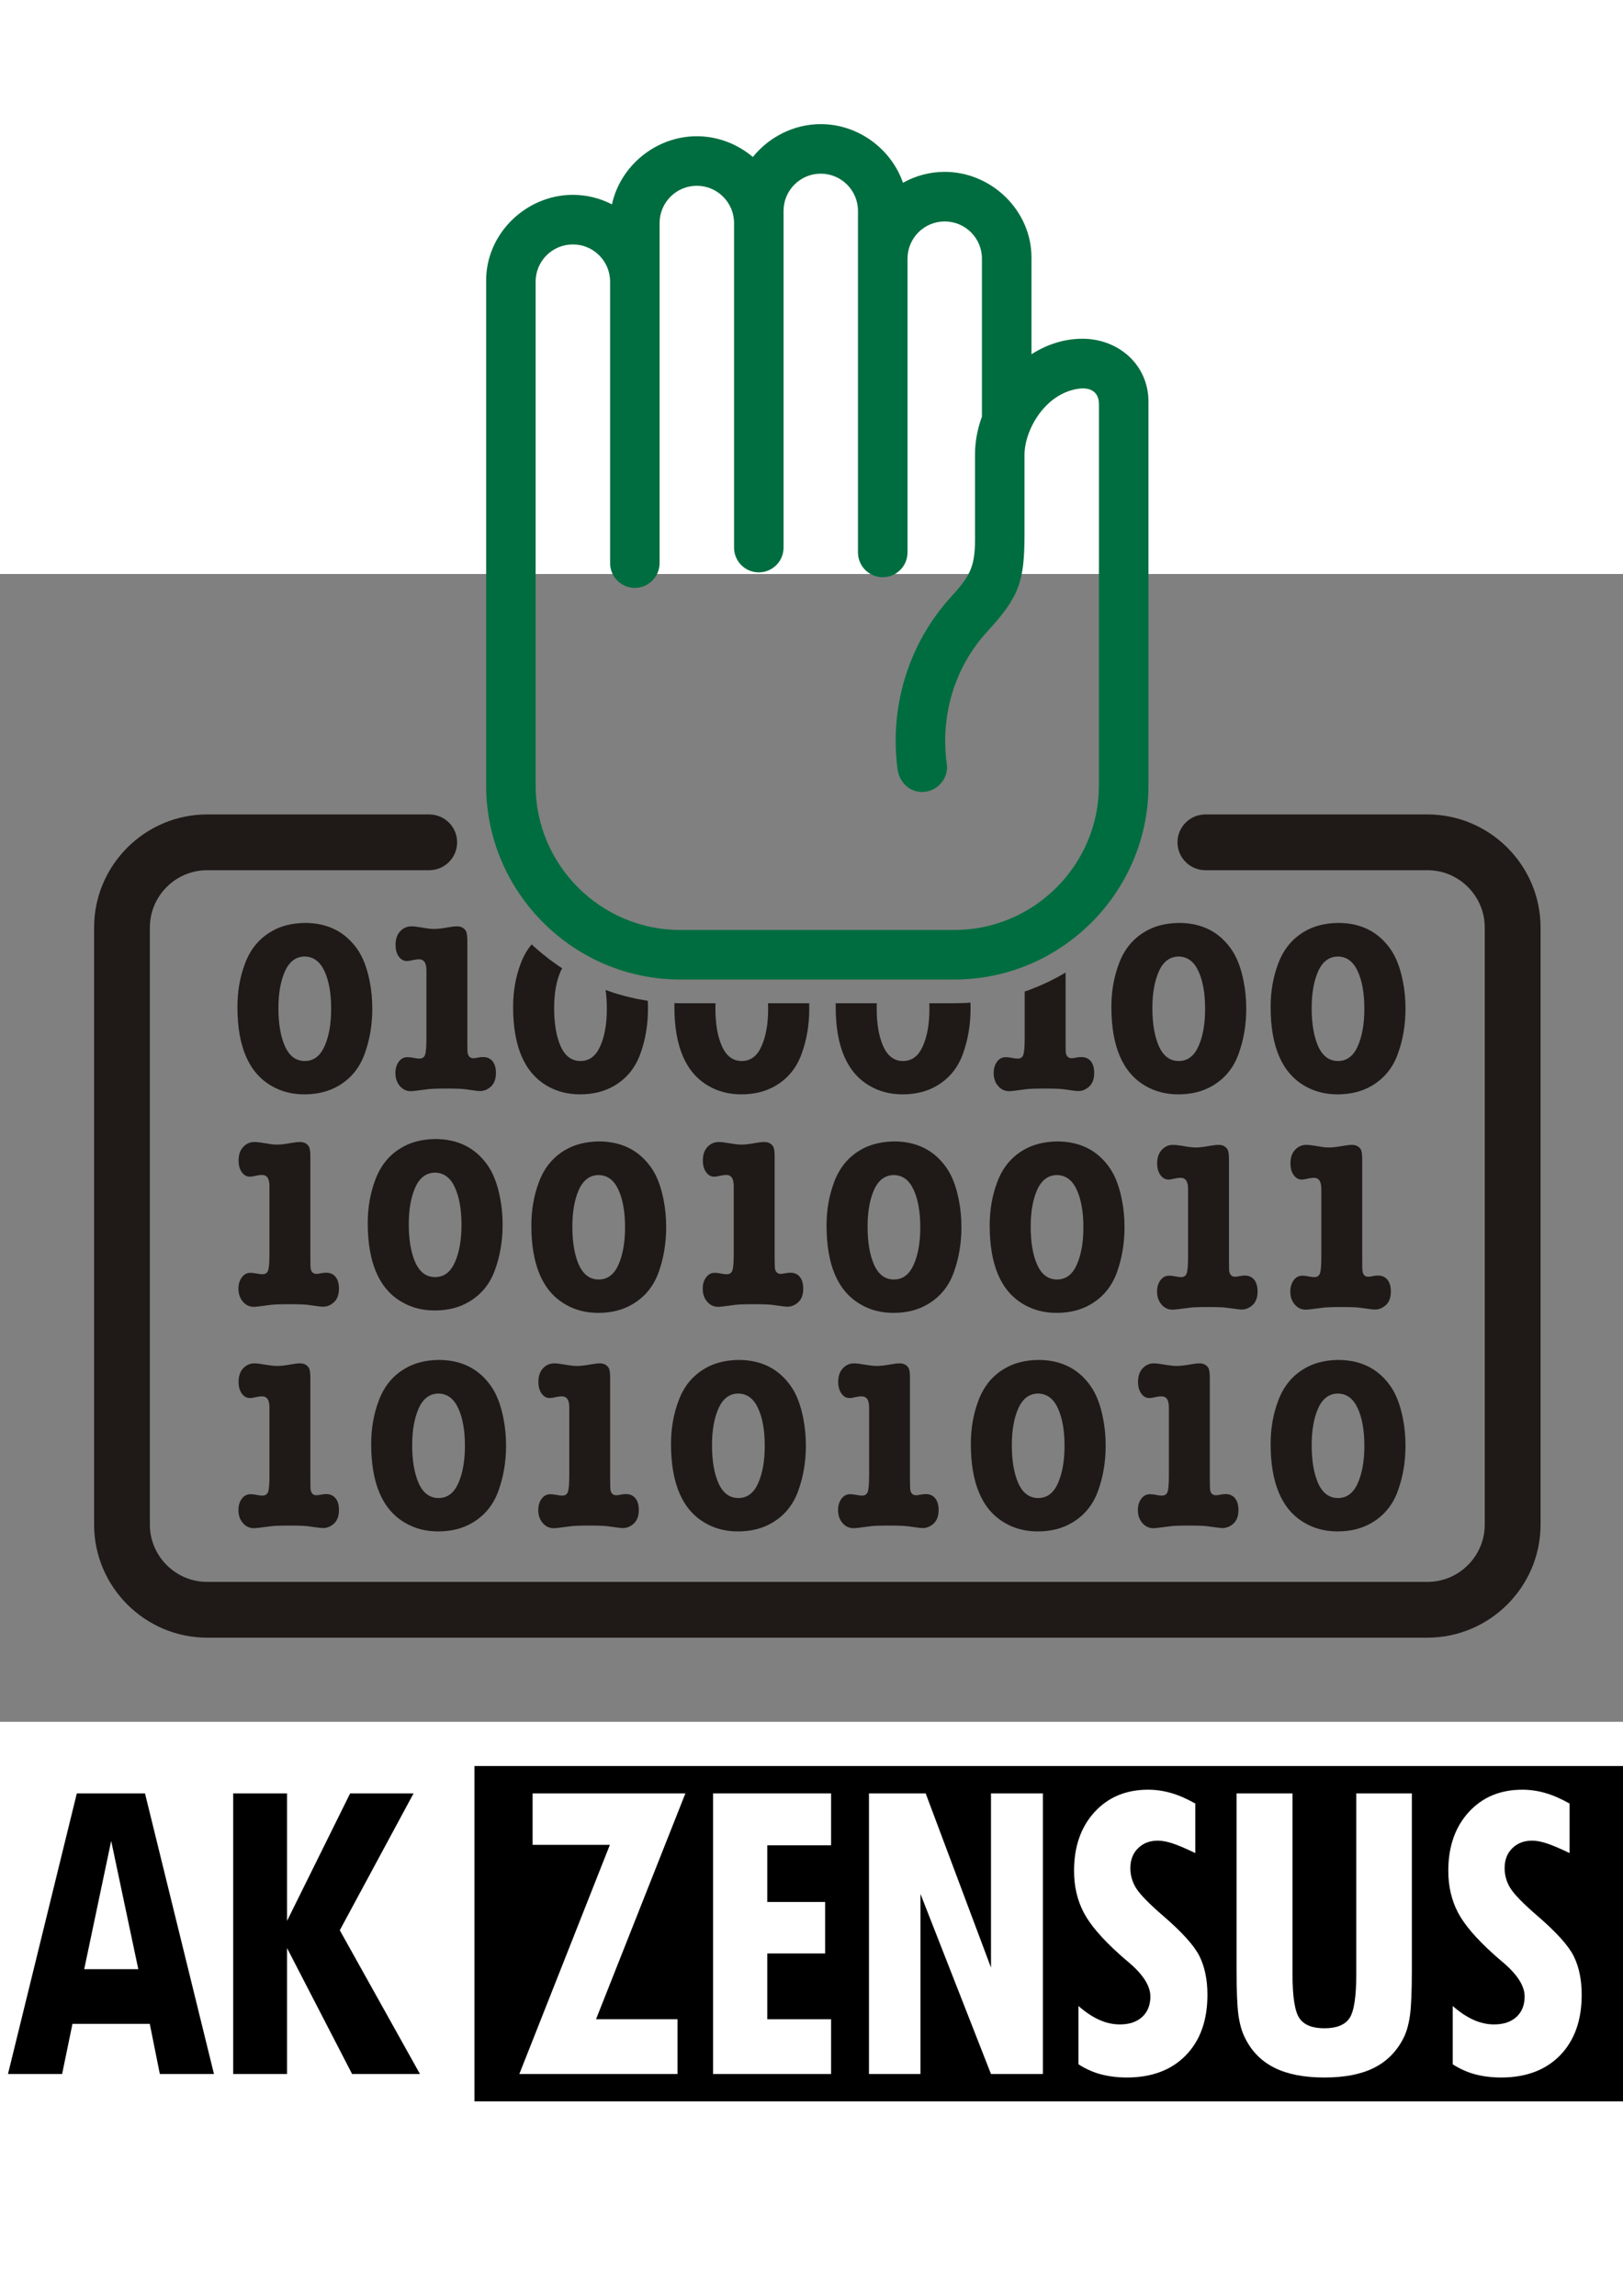<?xml version="1.0" encoding="UTF-8" standalone="no"?>
<!-- Creator: CorelDRAW -->
<svg
   xmlns:dc="http://purl.org/dc/elements/1.1/"
   xmlns:cc="http://creativecommons.org/ns#"
   xmlns:rdf="http://www.w3.org/1999/02/22-rdf-syntax-ns#"
   xmlns:svg="http://www.w3.org/2000/svg"
   xmlns="http://www.w3.org/2000/svg"
   xmlns:sodipodi="http://sodipodi.sourceforge.net/DTD/sodipodi-0.dtd"
   xmlns:inkscape="http://www.inkscape.org/namespaces/inkscape"
   xml:space="preserve"
   width="744.094"
   height="1052.362"
   style="fill-rule:evenodd"
   viewBox="0 0 297 210"
   id="svg2860"
   sodipodi:version="0.32"
   inkscape:version="0.46"
   sodipodi:docname="Logo AK Zensus.svg"
   inkscape:output_extension="org.inkscape.output.svg.inkscape"
   version="1.0"><rect x="0" y="0" width="297" height="210" fill="#808080" stroke="none"/><sodipodi:namedview
   inkscape:window-height="751"
   inkscape:window-width="1280"
   inkscape:pageshadow="2"
   inkscape:pageopacity="0.0"
   guidetolerance="10.0"
   gridtolerance="10.0"
   objecttolerance="10.0"
   borderopacity="1.0"
   bordercolor="#666666"
   pagecolor="#ffffff"
   id="base"
   showgrid="false"
   inkscape:zoom="0.5169323"
   inkscape:cx="526.18109"
   inkscape:cy="531.1818"
   inkscape:window-x="-4"
   inkscape:window-y="-4"
   inkscape:current-layer="svg2860" />
 <defs
   id="defs2862"><inkscape:perspective
   sodipodi:type="inkscape:persp3d"
   inkscape:vp_x="0 : 372.04724 : 1"
   inkscape:vp_y="0 : 1000 : 0"
   inkscape:vp_z="1052.3622 : 372.04724 : 1"
   inkscape:persp3d-origin="526.18109 : 248.03149 : 1"
   id="perspective3164" />
  <style
   type="text/css"
   id="style2864">
   
    .str1 {stroke:#1F1A17;stroke-width:0.076}
    .str0 {stroke:#838281;stroke-width:1.411}
    .fil0 {fill:none}
    .fil3 {fill:#1F1A17}
    .fil2 {fill:white}
    .fil4 {fill:black}
    .fil5 {fill:white}
    .fil7 {fill:#006D40}
    .fil1 {fill:#1F1A17;fill-rule:nonzero}
    .fil6 {fill:#006D40;fill-rule:nonzero}
   
  </style>
 
  
  
  
  
  
  
  
  
  
  
  
  
  
  
  
  
  
  
  
  
  
  
  
  
  
  
  
  
  
  
  
  
  
  
  
  
  
  
  
  
  
  
  
  
  
  
  
  
  
  
  
  
  
  
  
  
  
  
  
  
  
  
  
  
  
  
  
  
  
  
  
  
  
  
  
  
  
  
  
  
  
  
  
  
  
  
  
  
  
  
  
  
 
   
   
   
   
   
   
   
   
   
   
   
   
   
   
   
   
   
   
   
   
   
   
   
   
   
   
   
   
   
   
   
   
   
   
   
   
   
   
   
   
   
   
   
   
   
   
   
   
   
   
   
   
   
   
   
   
   
   
   
   
   
   
   
   
   
   
   
   
   
   
   
   
   
   
   
   
   
   
   
   
   
   
   
   
   
   
   
   
   
   
   
   
   
   
   
   
   
   
   
   
   
   
   
   
   
   
   
   
   
   
  </defs>
 <g
   id="g2518"
   transform="matrix(8.496,0,0,8.496,-1849.929,-251.154)"><path
     style="fill:#1f1a17;fill-rule:nonzero"
     d="M 238.643,38.791 C 238.645,38.834 238.646,38.877 238.646,38.92 C 238.646,39.266 238.591,39.589 238.484,39.887 C 238.376,40.191 238.19,40.422 237.921,40.581 C 237.712,40.705 237.465,40.767 237.181,40.767 C 236.916,40.767 236.677,40.705 236.468,40.581 C 235.983,40.297 235.741,39.732 235.741,38.884 C 235.741,38.857 235.741,38.831 235.742,38.805 L 236.626,38.805 C 236.625,38.839 236.624,38.874 236.624,38.909 C 236.624,39.247 236.671,39.522 236.765,39.731 C 236.86,39.943 237.002,40.049 237.192,40.049 C 237.382,40.049 237.523,39.943 237.617,39.731 C 237.712,39.52 237.76,39.251 237.76,38.925 C 237.76,38.884 237.759,38.844 237.758,38.805 L 238.306,38.805 L 238.54,38.799 L 238.643,38.791 L 238.643,38.791 z M 239.812,39.552 L 239.812,38.552 L 239.909,38.519 L 240.122,38.434 L 240.33,38.34 L 240.532,38.236 L 240.693,38.144 L 240.693,39.603 C 240.693,39.764 240.695,39.856 240.7,39.882 C 240.717,39.953 240.758,39.989 240.823,39.989 C 240.849,39.989 240.884,39.984 240.929,39.974 C 240.963,39.967 240.998,39.964 241.033,39.964 C 241.12,39.964 241.188,39.994 241.237,40.055 C 241.285,40.115 241.309,40.2 241.309,40.307 C 241.309,40.433 241.274,40.53 241.204,40.596 C 241.133,40.663 241.053,40.696 240.963,40.696 C 240.929,40.696 240.825,40.683 240.649,40.657 C 240.579,40.647 240.446,40.642 240.25,40.642 C 240.042,40.642 239.903,40.647 239.835,40.657 C 239.634,40.684 239.515,40.699 239.479,40.699 C 239.383,40.699 239.304,40.662 239.24,40.588 C 239.176,40.513 239.144,40.421 239.144,40.31 C 239.144,40.21 239.168,40.129 239.217,40.063 C 239.265,39.999 239.327,39.966 239.402,39.966 C 239.444,39.966 239.488,39.972 239.535,39.981 C 239.585,39.992 239.627,39.997 239.661,39.997 C 239.724,39.997 239.765,39.969 239.784,39.912 C 239.802,39.856 239.812,39.736 239.812,39.552 L 239.812,39.552 z M 243.13,37.075 C 243.618,37.075 243.993,37.261 244.256,37.633 C 244.381,37.809 244.471,38.042 244.528,38.334 C 244.565,38.523 244.584,38.719 244.584,38.92 C 244.584,39.266 244.53,39.589 244.422,39.887 C 244.315,40.191 244.128,40.422 243.86,40.581 C 243.65,40.705 243.404,40.767 243.12,40.767 C 242.854,40.767 242.616,40.705 242.406,40.581 C 241.921,40.297 241.679,39.732 241.679,38.884 C 241.679,38.549 241.733,38.24 241.841,37.955 C 241.954,37.646 242.143,37.416 242.406,37.262 C 242.605,37.142 242.847,37.08 243.13,37.075 L 243.13,37.075 z M 243.133,37.799 C 242.941,37.799 242.798,37.905 242.703,38.116 C 242.61,38.326 242.562,38.59 242.562,38.909 C 242.562,39.247 242.61,39.522 242.703,39.731 C 242.798,39.943 242.941,40.049 243.13,40.049 C 243.32,40.049 243.461,39.943 243.555,39.731 C 243.65,39.52 243.698,39.251 243.698,38.925 C 243.698,38.59 243.65,38.322 243.555,38.116 C 243.461,37.91 243.321,37.804 243.133,37.799 z M 246.56,37.075 C 247.048,37.075 247.423,37.261 247.686,37.633 C 247.811,37.809 247.901,38.042 247.958,38.334 C 247.996,38.523 248.014,38.719 248.014,38.92 C 248.014,39.266 247.96,39.589 247.852,39.887 C 247.745,40.191 247.558,40.422 247.29,40.581 C 247.08,40.705 246.834,40.767 246.55,40.767 C 246.284,40.767 246.046,40.705 245.836,40.581 C 245.351,40.297 245.109,39.732 245.109,38.884 C 245.109,38.549 245.163,38.24 245.271,37.955 C 245.385,37.646 245.573,37.416 245.836,37.262 C 246.035,37.142 246.277,37.08 246.56,37.075 L 246.56,37.075 z M 246.563,37.799 C 246.372,37.799 246.228,37.905 246.133,38.116 C 246.04,38.326 245.993,38.59 245.993,38.909 C 245.993,39.247 246.04,39.522 246.133,39.731 C 246.228,39.943 246.371,40.049 246.56,40.049 C 246.75,40.049 246.891,39.943 246.985,39.731 C 247.08,39.52 247.128,39.251 247.128,38.925 C 247.128,38.59 247.08,38.322 246.985,38.116 C 246.891,37.91 246.751,37.804 246.563,37.799 z M 236.995,41.781 C 237.483,41.781 237.858,41.967 238.121,42.339 C 238.246,42.514 238.336,42.748 238.393,43.039 C 238.431,43.229 238.449,43.425 238.449,43.626 C 238.449,43.971 238.395,44.295 238.287,44.593 C 238.18,44.897 237.993,45.128 237.725,45.286 C 237.515,45.411 237.269,45.473 236.985,45.473 C 236.719,45.473 236.481,45.411 236.271,45.286 C 235.786,45.003 235.544,44.438 235.544,43.59 C 235.544,43.255 235.599,42.946 235.706,42.661 C 235.82,42.352 236.008,42.121 236.271,41.967 C 236.47,41.848 236.712,41.786 236.995,41.781 L 236.995,41.781 z M 236.998,42.505 C 236.807,42.505 236.663,42.611 236.568,42.822 C 236.475,43.032 236.428,43.296 236.428,43.615 C 236.428,43.953 236.475,44.227 236.568,44.437 C 236.663,44.648 236.806,44.754 236.995,44.754 C 237.185,44.754 237.326,44.648 237.42,44.437 C 237.515,44.226 237.563,43.957 237.563,43.631 C 237.563,43.296 237.515,43.027 237.42,42.822 C 237.326,42.616 237.186,42.51 236.998,42.505 z M 246.201,44.258 L 246.201,42.811 C 246.201,42.727 246.188,42.664 246.162,42.624 C 246.135,42.584 246.094,42.564 246.037,42.564 C 246.006,42.564 245.972,42.569 245.935,42.576 C 245.863,42.593 245.812,42.602 245.779,42.602 C 245.709,42.602 245.651,42.569 245.605,42.503 C 245.558,42.438 245.536,42.355 245.536,42.254 C 245.536,42.131 245.568,42.035 245.633,41.965 C 245.7,41.891 245.78,41.855 245.876,41.855 C 245.932,41.855 246.023,41.866 246.147,41.888 C 246.229,41.903 246.304,41.911 246.37,41.911 C 246.445,41.911 246.547,41.898 246.675,41.875 C 246.75,41.862 246.811,41.855 246.859,41.855 C 246.945,41.855 247.008,41.886 247.049,41.949 C 247.071,41.983 247.082,42.055 247.082,42.164 L 247.082,44.309 C 247.082,44.469 247.084,44.562 247.09,44.587 C 247.106,44.659 247.147,44.695 247.212,44.695 C 247.238,44.695 247.273,44.69 247.318,44.68 C 247.352,44.673 247.387,44.669 247.423,44.669 C 247.509,44.669 247.577,44.7 247.626,44.76 C 247.674,44.821 247.699,44.905 247.699,45.013 C 247.699,45.139 247.664,45.236 247.594,45.302 C 247.522,45.368 247.442,45.401 247.353,45.401 C 247.319,45.401 247.214,45.388 247.038,45.363 C 246.968,45.352 246.835,45.347 246.639,45.347 C 246.431,45.347 246.292,45.352 246.224,45.363 C 246.023,45.39 245.904,45.404 245.868,45.404 C 245.772,45.404 245.693,45.367 245.629,45.293 C 245.565,45.219 245.533,45.126 245.533,45.015 C 245.533,44.916 245.558,44.835 245.606,44.769 C 245.655,44.704 245.716,44.672 245.792,44.672 C 245.833,44.672 245.877,44.677 245.924,44.687 C 245.974,44.697 246.016,44.703 246.05,44.703 C 246.113,44.703 246.154,44.675 246.173,44.618 C 246.192,44.562 246.201,44.441 246.201,44.258 L 246.201,44.258 z M 236.461,48.964 L 236.461,47.517 C 236.461,47.432 236.448,47.369 236.421,47.33 C 236.394,47.29 236.353,47.27 236.296,47.27 C 236.266,47.27 236.232,47.274 236.194,47.282 C 236.123,47.299 236.071,47.307 236.038,47.307 C 235.968,47.307 235.91,47.274 235.864,47.209 C 235.818,47.143 235.795,47.06 235.795,46.96 C 235.795,46.837 235.827,46.74 235.892,46.67 C 235.959,46.597 236.04,46.56 236.136,46.56 C 236.191,46.56 236.282,46.572 236.406,46.594 C 236.488,46.608 236.563,46.616 236.629,46.616 C 236.704,46.616 236.806,46.604 236.934,46.581 C 237.009,46.567 237.07,46.56 237.118,46.56 C 237.204,46.56 237.267,46.592 237.308,46.655 C 237.33,46.689 237.341,46.76 237.341,46.87 L 237.341,49.014 C 237.341,49.175 237.344,49.268 237.349,49.293 C 237.365,49.365 237.407,49.4 237.471,49.4 C 237.498,49.4 237.532,49.395 237.577,49.386 C 237.611,49.379 237.646,49.375 237.682,49.375 C 237.768,49.375 237.837,49.406 237.885,49.466 C 237.933,49.526 237.958,49.611 237.958,49.718 C 237.958,49.844 237.923,49.941 237.853,50.008 C 237.781,50.074 237.701,50.107 237.612,50.107 C 237.578,50.107 237.473,50.094 237.298,50.069 C 237.227,50.058 237.095,50.053 236.898,50.053 C 236.69,50.053 236.552,50.058 236.483,50.069 C 236.282,50.096 236.164,50.11 236.128,50.11 C 236.032,50.11 235.952,50.073 235.888,49.999 C 235.825,49.925 235.792,49.832 235.792,49.721 C 235.792,49.621 235.817,49.54 235.866,49.475 C 235.914,49.41 235.976,49.378 236.051,49.378 C 236.092,49.378 236.137,49.383 236.184,49.392 C 236.233,49.403 236.275,49.408 236.309,49.408 C 236.372,49.408 236.413,49.38 236.433,49.324 C 236.451,49.268 236.461,49.147 236.461,48.964 L 236.461,48.964 z M 240.103,46.486 C 240.59,46.486 240.966,46.672 241.229,47.044 C 241.353,47.22 241.444,47.453 241.5,47.745 C 241.538,47.934 241.556,48.13 241.556,48.331 C 241.556,48.677 241.502,49 241.395,49.298 C 241.287,49.602 241.1,49.834 240.832,49.992 C 240.622,50.117 240.376,50.179 240.092,50.179 C 239.827,50.179 239.588,50.117 239.378,49.992 C 238.894,49.709 238.652,49.144 238.652,48.295 C 238.652,47.961 238.706,47.652 238.813,47.367 C 238.927,47.058 239.115,46.827 239.378,46.673 C 239.578,46.553 239.82,46.491 240.103,46.486 L 240.103,46.486 z M 240.105,47.21 C 239.914,47.21 239.771,47.316 239.675,47.528 C 239.582,47.737 239.535,48.002 239.535,48.321 C 239.535,48.659 239.582,48.933 239.675,49.143 C 239.771,49.354 239.913,49.46 240.103,49.46 C 240.292,49.46 240.434,49.354 240.527,49.143 C 240.622,48.931 240.67,48.662 240.67,48.336 C 240.67,48.002 240.622,47.733 240.527,47.528 C 240.434,47.321 240.293,47.216 240.105,47.21 z M 242.918,48.964 L 242.918,47.517 C 242.918,47.432 242.905,47.369 242.879,47.33 C 242.852,47.29 242.811,47.27 242.754,47.27 C 242.724,47.27 242.689,47.274 242.652,47.282 C 242.58,47.299 242.529,47.307 242.495,47.307 C 242.426,47.307 242.368,47.274 242.322,47.209 C 242.275,47.143 242.253,47.06 242.253,46.96 C 242.253,46.837 242.285,46.74 242.35,46.67 C 242.417,46.597 242.497,46.56 242.593,46.56 C 242.649,46.56 242.74,46.572 242.864,46.594 C 242.946,46.608 243.021,46.616 243.087,46.616 C 243.162,46.616 243.264,46.604 243.392,46.581 C 243.467,46.567 243.528,46.56 243.576,46.56 C 243.662,46.56 243.725,46.592 243.766,46.655 C 243.788,46.689 243.799,46.76 243.799,46.87 L 243.799,49.014 C 243.799,49.175 243.802,49.268 243.807,49.293 C 243.823,49.365 243.864,49.4 243.929,49.4 C 243.955,49.4 243.99,49.395 244.035,49.386 C 244.069,49.379 244.104,49.375 244.14,49.375 C 244.226,49.375 244.294,49.406 244.343,49.466 C 244.391,49.526 244.416,49.611 244.416,49.718 C 244.416,49.844 244.381,49.941 244.311,50.008 C 244.239,50.074 244.159,50.107 244.07,50.107 C 244.036,50.107 243.931,50.094 243.755,50.069 C 243.685,50.058 243.553,50.053 243.356,50.053 C 243.148,50.053 243.009,50.058 242.941,50.069 C 242.74,50.096 242.621,50.11 242.585,50.11 C 242.489,50.11 242.41,50.073 242.346,49.999 C 242.282,49.925 242.25,49.832 242.25,49.721 C 242.25,49.621 242.274,49.54 242.323,49.475 C 242.371,49.41 242.434,49.378 242.509,49.378 C 242.55,49.378 242.594,49.383 242.641,49.392 C 242.691,49.403 242.733,49.408 242.767,49.408 C 242.83,49.408 242.871,49.38 242.89,49.324 C 242.909,49.268 242.918,49.147 242.918,48.964 z M 246.56,46.486 C 247.048,46.486 247.423,46.672 247.686,47.044 C 247.811,47.22 247.901,47.453 247.958,47.745 C 247.996,47.934 248.014,48.13 248.014,48.331 C 248.014,48.677 247.96,49 247.852,49.298 C 247.745,49.602 247.558,49.834 247.29,49.992 C 247.08,50.117 246.834,50.179 246.55,50.179 C 246.284,50.179 246.046,50.117 245.836,49.992 C 245.351,49.709 245.109,49.144 245.109,48.295 C 245.109,47.961 245.163,47.652 245.271,47.367 C 245.385,47.058 245.573,46.827 245.836,46.673 C 246.035,46.553 246.277,46.491 246.56,46.486 L 246.56,46.486 z M 246.563,47.21 C 246.372,47.21 246.228,47.316 246.133,47.528 C 246.04,47.737 245.993,48.002 245.993,48.321 C 245.993,48.659 246.04,48.933 246.133,49.143 C 246.228,49.354 246.371,49.46 246.56,49.46 C 246.75,49.46 246.891,49.354 246.985,49.143 C 247.08,48.931 247.128,48.662 247.128,48.336 C 247.128,48.002 247.08,47.733 246.985,47.528 C 246.891,47.321 246.751,47.216 246.563,47.21 L 246.563,47.21 z M 224.306,37.075 C 224.793,37.075 225.169,37.261 225.432,37.633 C 225.557,37.809 225.647,38.042 225.704,38.334 C 225.741,38.523 225.76,38.719 225.76,38.92 C 225.76,39.266 225.706,39.589 225.598,39.887 C 225.491,40.191 225.304,40.422 225.035,40.581 C 224.826,40.705 224.579,40.767 224.295,40.767 C 224.03,40.767 223.792,40.705 223.582,40.581 C 223.097,40.297 222.855,39.732 222.855,38.884 C 222.855,38.549 222.909,38.24 223.017,37.955 C 223.13,37.646 223.319,37.416 223.582,37.262 C 223.781,37.142 224.023,37.08 224.306,37.075 L 224.306,37.075 z M 224.309,37.799 C 224.117,37.799 223.974,37.905 223.879,38.116 C 223.785,38.326 223.738,38.59 223.738,38.909 C 223.738,39.247 223.785,39.522 223.879,39.731 C 223.974,39.943 224.117,40.049 224.306,40.049 C 224.496,40.049 224.637,39.943 224.731,39.731 C 224.826,39.52 224.874,39.251 224.874,38.925 C 224.874,38.59 224.826,38.322 224.731,38.116 C 224.637,37.91 224.496,37.804 224.309,37.799 z M 226.926,39.552 L 226.926,38.106 C 226.926,38.021 226.913,37.958 226.887,37.919 C 226.86,37.879 226.819,37.858 226.762,37.858 C 226.731,37.858 226.697,37.863 226.66,37.871 C 226.588,37.887 226.536,37.896 226.503,37.896 C 226.434,37.896 226.376,37.863 226.329,37.797 C 226.283,37.732 226.261,37.649 226.261,37.548 C 226.261,37.425 226.293,37.329 226.357,37.259 C 226.425,37.186 226.505,37.149 226.601,37.149 C 226.657,37.149 226.748,37.16 226.872,37.182 C 226.954,37.197 227.028,37.205 227.095,37.205 C 227.17,37.205 227.272,37.193 227.4,37.169 C 227.475,37.156 227.536,37.149 227.584,37.149 C 227.669,37.149 227.732,37.181 227.774,37.243 C 227.795,37.278 227.807,37.349 227.807,37.458 L 227.807,39.603 C 227.807,39.764 227.809,39.856 227.815,39.882 C 227.831,39.953 227.872,39.989 227.937,39.989 C 227.963,39.989 227.998,39.984 228.043,39.974 C 228.077,39.967 228.112,39.964 228.148,39.964 C 228.234,39.964 228.302,39.994 228.351,40.055 C 228.399,40.115 228.423,40.2 228.423,40.307 C 228.423,40.433 228.388,40.53 228.319,40.596 C 228.247,40.663 228.167,40.696 228.077,40.696 C 228.043,40.696 227.939,40.683 227.763,40.657 C 227.693,40.647 227.56,40.642 227.364,40.642 C 227.156,40.642 227.017,40.647 226.949,40.657 C 226.748,40.684 226.629,40.699 226.593,40.699 C 226.497,40.699 226.418,40.662 226.354,40.588 C 226.29,40.513 226.258,40.421 226.258,40.31 C 226.258,40.21 226.282,40.129 226.331,40.063 C 226.379,39.999 226.441,39.966 226.516,39.966 C 226.558,39.966 226.602,39.972 226.649,39.981 C 226.699,39.992 226.741,39.997 226.775,39.997 C 226.838,39.997 226.879,39.969 226.898,39.912 C 226.916,39.856 226.926,39.736 226.926,39.552 L 226.926,39.552 z M 231.694,38.752 C 231.697,38.808 231.698,38.864 231.698,38.92 C 231.698,39.266 231.644,39.589 231.536,39.887 C 231.429,40.191 231.242,40.422 230.974,40.581 C 230.764,40.705 230.518,40.767 230.234,40.767 C 229.968,40.767 229.73,40.705 229.52,40.581 C 229.035,40.297 228.793,39.732 228.793,38.884 C 228.793,38.549 228.847,38.24 228.955,37.955 C 229.014,37.795 229.093,37.655 229.193,37.537 L 229.241,37.583 L 229.411,37.73 L 229.589,37.87 L 229.772,38.001 L 229.85,38.051 C 229.839,38.071 229.827,38.093 229.817,38.116 C 229.724,38.326 229.677,38.59 229.677,38.909 C 229.677,39.247 229.724,39.522 229.817,39.731 C 229.912,39.943 230.055,40.049 230.244,40.049 C 230.434,40.049 230.575,39.943 230.669,39.731 C 230.764,39.52 230.812,39.251 230.812,38.925 C 230.812,38.777 230.803,38.642 230.784,38.52 L 230.999,38.593 L 231.222,38.656 L 231.448,38.709 L 231.679,38.75 L 231.694,38.752 L 231.694,38.752 z M 235.17,38.805 C 235.171,38.843 235.172,38.881 235.172,38.92 C 235.172,39.266 235.118,39.589 235.01,39.887 C 234.903,40.191 234.716,40.422 234.448,40.581 C 234.238,40.705 233.992,40.767 233.708,40.767 C 233.442,40.767 233.203,40.705 232.994,40.581 C 232.509,40.297 232.267,39.732 232.267,38.884 C 232.267,38.856 232.268,38.829 232.268,38.802 L 232.385,38.805 L 233.152,38.805 C 233.151,38.839 233.15,38.874 233.15,38.909 C 233.15,39.247 233.197,39.522 233.291,39.731 C 233.386,39.943 233.529,40.049 233.718,40.049 C 233.908,40.049 234.049,39.943 234.143,39.731 C 234.238,39.52 234.286,39.251 234.286,38.925 C 234.286,38.884 234.285,38.844 234.284,38.805 L 235.17,38.805 L 235.17,38.805 z M 233.545,44.197 L 233.545,42.75 C 233.545,42.665 233.532,42.602 233.506,42.563 C 233.479,42.523 233.438,42.502 233.381,42.502 C 233.351,42.502 233.316,42.507 233.279,42.515 C 233.207,42.531 233.156,42.54 233.122,42.54 C 233.053,42.54 232.995,42.507 232.949,42.441 C 232.902,42.376 232.88,42.293 232.88,42.192 C 232.88,42.069 232.912,41.973 232.976,41.903 C 233.044,41.83 233.124,41.793 233.22,41.793 C 233.276,41.793 233.367,41.805 233.491,41.826 C 233.573,41.841 233.648,41.849 233.714,41.849 C 233.789,41.849 233.891,41.837 234.019,41.813 C 234.094,41.8 234.155,41.793 234.203,41.793 C 234.289,41.793 234.352,41.825 234.393,41.888 C 234.415,41.922 234.426,41.993 234.426,42.102 L 234.426,44.247 C 234.426,44.408 234.429,44.5 234.434,44.526 C 234.45,44.597 234.491,44.633 234.556,44.633 C 234.582,44.633 234.617,44.628 234.662,44.618 C 234.696,44.611 234.731,44.608 234.767,44.608 C 234.853,44.608 234.921,44.638 234.97,44.699 C 235.018,44.759 235.042,44.844 235.042,44.951 C 235.042,45.077 235.008,45.174 234.938,45.24 C 234.866,45.307 234.786,45.34 234.697,45.34 C 234.663,45.34 234.558,45.327 234.382,45.301 C 234.312,45.291 234.179,45.286 233.983,45.286 C 233.775,45.286 233.636,45.291 233.568,45.301 C 233.367,45.328 233.248,45.343 233.212,45.343 C 233.116,45.343 233.037,45.306 232.973,45.232 C 232.909,45.157 232.877,45.065 232.877,44.954 C 232.877,44.854 232.901,44.773 232.95,44.708 C 232.998,44.643 233.06,44.61 233.136,44.61 C 233.177,44.61 233.221,44.616 233.268,44.625 C 233.318,44.636 233.36,44.641 233.394,44.641 C 233.457,44.641 233.498,44.613 233.517,44.556 C 233.536,44.5 233.545,44.38 233.545,44.197 z M 223.545,48.964 L 223.545,47.517 C 223.545,47.432 223.532,47.369 223.506,47.33 C 223.479,47.29 223.438,47.27 223.381,47.27 C 223.35,47.27 223.316,47.274 223.279,47.282 C 223.207,47.299 223.155,47.307 223.122,47.307 C 223.053,47.307 222.995,47.274 222.948,47.209 C 222.902,47.143 222.88,47.06 222.88,46.96 C 222.88,46.837 222.912,46.74 222.976,46.67 C 223.044,46.597 223.124,46.56 223.22,46.56 C 223.276,46.56 223.367,46.572 223.491,46.594 C 223.573,46.608 223.647,46.616 223.714,46.616 C 223.789,46.616 223.891,46.604 224.019,46.581 C 224.094,46.567 224.155,46.56 224.203,46.56 C 224.289,46.56 224.351,46.592 224.393,46.655 C 224.414,46.689 224.426,46.76 224.426,46.87 L 224.426,49.014 C 224.426,49.175 224.428,49.268 224.434,49.293 C 224.45,49.365 224.491,49.4 224.556,49.4 C 224.582,49.4 224.617,49.395 224.662,49.386 C 224.696,49.379 224.731,49.375 224.767,49.375 C 224.853,49.375 224.921,49.406 224.97,49.466 C 225.018,49.526 225.042,49.611 225.042,49.718 C 225.042,49.844 225.007,49.941 224.938,50.008 C 224.866,50.074 224.786,50.107 224.696,50.107 C 224.662,50.107 224.558,50.094 224.382,50.069 C 224.312,50.058 224.179,50.053 223.983,50.053 C 223.775,50.053 223.636,50.058 223.568,50.069 C 223.367,50.096 223.248,50.11 223.212,50.11 C 223.116,50.11 223.037,50.073 222.973,49.999 C 222.909,49.925 222.877,49.832 222.877,49.721 C 222.877,49.621 222.901,49.54 222.95,49.475 C 222.998,49.41 223.06,49.378 223.135,49.378 C 223.177,49.378 223.221,49.383 223.268,49.392 C 223.318,49.403 223.36,49.408 223.394,49.408 C 223.457,49.408 223.498,49.38 223.517,49.324 C 223.536,49.268 223.545,49.147 223.545,48.964 L 223.545,48.964 z M 223.545,44.197 L 223.545,42.75 C 223.545,42.665 223.532,42.602 223.506,42.563 C 223.479,42.523 223.438,42.502 223.381,42.502 C 223.35,42.502 223.316,42.507 223.279,42.515 C 223.207,42.531 223.155,42.54 223.122,42.54 C 223.053,42.54 222.995,42.507 222.948,42.441 C 222.902,42.376 222.88,42.293 222.88,42.192 C 222.88,42.069 222.912,41.973 222.976,41.903 C 223.044,41.83 223.124,41.793 223.22,41.793 C 223.276,41.793 223.367,41.805 223.491,41.826 C 223.573,41.841 223.647,41.849 223.714,41.849 C 223.789,41.849 223.891,41.837 224.019,41.813 C 224.094,41.8 224.155,41.793 224.203,41.793 C 224.289,41.793 224.351,41.825 224.393,41.888 C 224.414,41.922 224.426,41.993 224.426,42.102 L 224.426,44.247 C 224.426,44.408 224.428,44.5 224.434,44.526 C 224.45,44.597 224.491,44.633 224.556,44.633 C 224.582,44.633 224.617,44.628 224.662,44.618 C 224.696,44.611 224.731,44.608 224.767,44.608 C 224.853,44.608 224.921,44.638 224.97,44.699 C 225.018,44.759 225.042,44.844 225.042,44.951 C 225.042,45.077 225.007,45.174 224.938,45.24 C 224.866,45.307 224.786,45.34 224.696,45.34 C 224.662,45.34 224.558,45.327 224.382,45.301 C 224.312,45.291 224.179,45.286 223.983,45.286 C 223.775,45.286 223.636,45.291 223.568,45.301 C 223.367,45.328 223.248,45.343 223.212,45.343 C 223.116,45.343 223.037,45.306 222.973,45.232 C 222.909,45.157 222.877,45.065 222.877,44.954 C 222.877,44.854 222.901,44.773 222.95,44.708 C 222.998,44.643 223.06,44.61 223.135,44.61 C 223.177,44.61 223.221,44.616 223.268,44.625 C 223.318,44.636 223.36,44.641 223.394,44.641 C 223.457,44.641 223.498,44.613 223.517,44.556 C 223.536,44.5 223.545,44.38 223.545,44.197 L 223.545,44.197 z M 227.187,46.486 C 227.675,46.486 228.05,46.672 228.313,47.044 C 228.438,47.22 228.528,47.453 228.585,47.745 C 228.623,47.934 228.641,48.13 228.641,48.331 C 228.641,48.677 228.587,49 228.479,49.298 C 228.372,49.602 228.185,49.834 227.917,49.992 C 227.707,50.117 227.461,50.179 227.177,50.179 C 226.911,50.179 226.673,50.117 226.463,49.992 C 225.978,49.709 225.736,49.144 225.736,48.295 C 225.736,47.961 225.79,47.652 225.898,47.367 C 226.011,47.058 226.2,46.827 226.463,46.673 C 226.662,46.553 226.904,46.491 227.187,46.486 L 227.187,46.486 z M 227.19,47.21 C 226.999,47.21 226.855,47.316 226.76,47.528 C 226.667,47.737 226.619,48.002 226.619,48.321 C 226.619,48.659 226.667,48.933 226.76,49.143 C 226.855,49.354 226.998,49.46 227.187,49.46 C 227.377,49.46 227.518,49.354 227.612,49.143 C 227.707,48.931 227.755,48.662 227.755,48.336 C 227.755,48.002 227.707,47.733 227.612,47.528 C 227.518,47.321 227.378,47.216 227.19,47.21 L 227.19,47.21 z M 230.003,48.964 L 230.003,47.517 C 230.003,47.432 229.99,47.369 229.964,47.33 C 229.936,47.29 229.895,47.27 229.839,47.27 C 229.808,47.27 229.774,47.274 229.736,47.282 C 229.665,47.299 229.613,47.307 229.58,47.307 C 229.51,47.307 229.453,47.274 229.406,47.209 C 229.36,47.143 229.337,47.06 229.337,46.96 C 229.337,46.837 229.37,46.74 229.434,46.67 C 229.501,46.597 229.582,46.56 229.678,46.56 C 229.734,46.56 229.825,46.572 229.949,46.594 C 230.031,46.608 230.105,46.616 230.172,46.616 C 230.247,46.616 230.349,46.604 230.476,46.581 C 230.552,46.567 230.613,46.56 230.661,46.56 C 230.746,46.56 230.809,46.592 230.85,46.655 C 230.872,46.689 230.883,46.76 230.883,46.87 L 230.883,49.014 C 230.883,49.175 230.886,49.268 230.891,49.293 C 230.908,49.365 230.949,49.4 231.014,49.4 C 231.04,49.4 231.075,49.395 231.119,49.386 C 231.153,49.379 231.188,49.375 231.224,49.375 C 231.311,49.375 231.379,49.406 231.428,49.466 C 231.476,49.526 231.5,49.611 231.5,49.718 C 231.5,49.844 231.465,49.941 231.395,50.008 C 231.324,50.074 231.243,50.107 231.154,50.107 C 231.12,50.107 231.015,50.094 230.84,50.069 C 230.77,50.058 230.637,50.053 230.441,50.053 C 230.233,50.053 230.094,50.058 230.026,50.069 C 229.825,50.096 229.706,50.11 229.67,50.11 C 229.574,50.11 229.494,50.073 229.431,49.999 C 229.367,49.925 229.335,49.832 229.335,49.721 C 229.335,49.621 229.359,49.54 229.408,49.475 C 229.456,49.41 229.518,49.378 229.593,49.378 C 229.634,49.378 229.679,49.383 229.726,49.392 C 229.776,49.403 229.818,49.408 229.852,49.408 C 229.915,49.408 229.956,49.38 229.975,49.324 C 229.993,49.268 230.003,49.147 230.003,48.964 z M 233.645,46.486 C 234.132,46.486 234.508,46.672 234.771,47.044 C 234.896,47.22 234.986,47.453 235.043,47.745 C 235.08,47.934 235.099,48.13 235.099,48.331 C 235.099,48.677 235.044,49 234.937,49.298 C 234.829,49.602 234.643,49.834 234.375,49.992 C 234.165,50.117 233.918,50.179 233.635,50.179 C 233.369,50.179 233.13,50.117 232.921,49.992 C 232.436,49.709 232.194,49.144 232.194,48.295 C 232.194,47.961 232.248,47.652 232.356,47.367 C 232.469,47.058 232.658,46.827 232.921,46.673 C 233.12,46.553 233.362,46.491 233.645,46.486 L 233.645,46.486 z M 233.648,47.21 C 233.456,47.21 233.313,47.316 233.218,47.528 C 233.124,47.737 233.077,48.002 233.077,48.321 C 233.077,48.659 233.124,48.933 233.218,49.143 C 233.313,49.354 233.455,49.46 233.645,49.46 C 233.835,49.46 233.976,49.354 234.07,49.143 C 234.165,48.931 234.213,48.662 234.213,48.336 C 234.213,48.002 234.165,47.733 234.07,47.528 C 233.976,47.321 233.835,47.216 233.648,47.21 z M 240.508,41.781 C 240.996,41.781 241.372,41.967 241.635,42.339 C 241.759,42.514 241.849,42.748 241.906,43.039 C 241.944,43.229 241.962,43.425 241.962,43.626 C 241.962,43.971 241.908,44.295 241.801,44.593 C 241.693,44.897 241.506,45.128 241.238,45.286 C 241.028,45.411 240.782,45.473 240.498,45.473 C 240.232,45.473 239.994,45.411 239.784,45.286 C 239.299,45.003 239.058,44.438 239.058,43.59 C 239.058,43.255 239.112,42.946 239.219,42.661 C 239.333,42.352 239.521,42.121 239.784,41.967 C 239.983,41.848 240.226,41.786 240.508,41.781 L 240.508,41.781 z M 240.511,42.505 C 240.32,42.505 240.177,42.611 240.081,42.822 C 239.988,43.032 239.941,43.296 239.941,43.615 C 239.941,43.953 239.988,44.227 240.081,44.437 C 240.177,44.648 240.319,44.754 240.508,44.754 C 240.698,44.754 240.84,44.648 240.933,44.437 C 241.028,44.226 241.076,43.957 241.076,43.631 C 241.076,43.296 241.028,43.027 240.933,42.822 C 240.84,42.616 240.699,42.51 240.511,42.505 L 240.511,42.505 z M 227.113,41.729 C 227.601,41.729 227.976,41.915 228.239,42.287 C 228.364,42.462 228.454,42.696 228.511,42.987 C 228.549,43.177 228.567,43.373 228.567,43.574 C 228.567,43.92 228.513,44.243 228.405,44.541 C 228.298,44.845 228.111,45.076 227.843,45.234 C 227.633,45.359 227.387,45.421 227.103,45.421 C 226.837,45.421 226.599,45.359 226.389,45.234 C 225.904,44.951 225.662,44.386 225.662,43.538 C 225.662,43.203 225.716,42.894 225.824,42.609 C 225.938,42.3 226.126,42.069 226.389,41.916 C 226.588,41.796 226.83,41.734 227.113,41.729 L 227.113,41.729 z M 227.116,42.453 C 226.925,42.453 226.781,42.559 226.686,42.77 C 226.593,42.98 226.546,43.244 226.546,43.563 C 226.546,43.901 226.593,44.176 226.686,44.385 C 226.781,44.597 226.924,44.702 227.113,44.702 C 227.303,44.702 227.444,44.597 227.538,44.385 C 227.633,44.174 227.681,43.905 227.681,43.579 C 227.681,43.244 227.633,42.975 227.538,42.77 C 227.444,42.564 227.304,42.458 227.116,42.453 L 227.116,42.453 z M 230.637,41.781 C 231.124,41.781 231.5,41.967 231.763,42.339 C 231.888,42.514 231.978,42.748 232.034,43.039 C 232.072,43.229 232.09,43.425 232.09,43.626 C 232.09,43.971 232.036,44.295 231.929,44.593 C 231.821,44.897 231.634,45.128 231.366,45.286 C 231.156,45.411 230.91,45.473 230.626,45.473 C 230.361,45.473 230.122,45.411 229.912,45.286 C 229.428,45.003 229.186,44.438 229.186,43.59 C 229.186,43.255 229.24,42.946 229.347,42.661 C 229.461,42.352 229.65,42.121 229.912,41.967 C 230.112,41.848 230.354,41.786 230.637,41.781 L 230.637,41.781 z M 230.639,42.505 C 230.448,42.505 230.305,42.611 230.209,42.822 C 230.116,43.032 230.069,43.296 230.069,43.615 C 230.069,43.953 230.116,44.227 230.209,44.437 C 230.305,44.648 230.447,44.754 230.637,44.754 C 230.826,44.754 230.968,44.648 231.061,44.437 C 231.156,44.226 231.204,43.957 231.204,43.631 C 231.204,43.296 231.156,43.027 231.061,42.822 C 230.968,42.616 230.827,42.51 230.639,42.505 L 230.639,42.505 z M 243.331,44.258 L 243.331,42.811 C 243.331,42.727 243.318,42.664 243.292,42.624 C 243.264,42.584 243.223,42.564 243.167,42.564 C 243.136,42.564 243.102,42.569 243.065,42.576 C 242.993,42.593 242.941,42.602 242.908,42.602 C 242.838,42.602 242.781,42.569 242.734,42.503 C 242.688,42.438 242.665,42.355 242.665,42.254 C 242.665,42.131 242.698,42.035 242.762,41.965 C 242.829,41.891 242.91,41.855 243.006,41.855 C 243.062,41.855 243.153,41.866 243.277,41.888 C 243.359,41.903 243.433,41.911 243.5,41.911 C 243.575,41.911 243.677,41.898 243.804,41.875 C 243.88,41.862 243.941,41.855 243.989,41.855 C 244.074,41.855 244.137,41.886 244.178,41.949 C 244.2,41.983 244.212,42.055 244.212,42.164 L 244.212,44.309 C 244.212,44.469 244.214,44.562 244.219,44.587 C 244.236,44.659 244.277,44.695 244.342,44.695 C 244.368,44.695 244.403,44.69 244.447,44.68 C 244.481,44.673 244.516,44.669 244.552,44.669 C 244.639,44.669 244.707,44.7 244.756,44.76 C 244.804,44.821 244.828,44.905 244.828,45.013 C 244.828,45.139 244.793,45.236 244.723,45.302 C 244.652,45.368 244.571,45.401 244.482,45.401 C 244.448,45.401 244.343,45.388 244.168,45.363 C 244.098,45.352 243.965,45.347 243.769,45.347 C 243.561,45.347 243.422,45.352 243.354,45.363 C 243.153,45.39 243.034,45.404 242.998,45.404 C 242.902,45.404 242.822,45.367 242.759,45.293 C 242.695,45.219 242.663,45.126 242.663,45.015 C 242.663,44.916 242.687,44.835 242.736,44.769 C 242.784,44.704 242.846,44.672 242.921,44.672 C 242.962,44.672 243.007,44.677 243.054,44.687 C 243.104,44.697 243.146,44.703 243.18,44.703 C 243.243,44.703 243.284,44.675 243.303,44.618 C 243.321,44.562 243.331,44.441 243.331,44.258 L 243.331,44.258 z"
     class="fil1"
     id="_274237552" /><path
     style="fill:#006d40"
     d="M 238.891,26.172 L 238.891,22.77 C 238.891,22.328 238.532,21.969 238.089,21.969 C 237.647,21.969 237.288,22.328 237.288,22.77 L 237.288,29.097 C 237.288,29.391 237.049,29.63 236.755,29.63 C 236.46,29.63 236.221,29.392 236.221,29.097 L 236.221,21.742 C 236.221,21.3 235.862,20.94 235.419,20.94 C 234.977,20.94 234.618,21.299 234.618,21.742 L 234.618,28.993 C 234.618,29.288 234.379,29.526 234.085,29.526 C 233.79,29.526 233.552,29.288 233.552,28.993 L 233.552,22.003 C 233.552,21.561 233.192,21.201 232.75,21.201 C 232.307,21.201 231.948,21.561 231.948,22.003 L 231.948,29.327 C 231.948,29.621 231.709,29.86 231.415,29.86 C 231.12,29.86 230.882,29.621 230.882,29.327 L 230.882,23.265 C 230.882,22.823 230.523,22.464 230.08,22.464 C 229.637,22.464 229.278,22.823 229.278,23.265 L 229.278,34.115 C 229.278,35.827 230.679,37.227 232.391,37.227 L 238.299,37.227 C 240.011,37.227 241.411,35.827 241.411,34.115 L 241.411,25.902 C 241.411,25.634 241.22,25.537 240.973,25.571 C 240.249,25.672 239.808,26.461 239.808,26.995 L 239.808,27.42 L 239.808,27.42 L 239.808,28.729 C 239.805,29.718 239.696,30.051 239.01,30.796 C 238.297,31.569 237.99,32.622 238.135,33.655 C 238.179,33.964 237.924,34.255 237.606,34.255 C 237.313,34.255 237.108,34.033 237.072,33.757 C 236.901,32.448 237.29,31.081 238.224,30.055 C 238.608,29.632 238.742,29.435 238.742,28.832 L 238.742,26.981 C 238.742,26.709 238.795,26.435 238.891,26.172 L 238.891,26.172 z M 228.212,23.238 C 228.212,22.225 229.077,21.396 230.08,21.396 C 230.38,21.396 230.667,21.47 230.922,21.601 C 231.103,20.766 231.874,20.134 232.75,20.134 C 233.203,20.134 233.627,20.303 233.957,20.581 C 234.304,20.151 234.839,19.873 235.419,19.873 C 236.223,19.873 236.937,20.404 237.19,21.136 C 237.459,20.986 237.767,20.901 238.089,20.901 C 239.093,20.901 239.958,21.73 239.958,22.744 L 239.958,24.829 C 240.288,24.618 240.665,24.493 241.063,24.495 C 241.836,24.499 242.478,25.057 242.478,25.852 C 242.478,28.607 242.478,31.361 242.478,34.115 C 242.478,36.413 240.598,38.294 238.299,38.294 L 232.391,38.294 C 230.092,38.294 228.212,36.413 228.212,34.115 L 228.212,23.238 L 228.212,23.238 z"
     class="fil7"
     id="_274237360" /><path
     style="fill:#1f1a17"
     d="M 222.202,34.739 L 226.986,34.739 C 227.318,34.739 227.587,35.008 227.587,35.339 C 227.587,35.671 227.318,35.94 226.986,35.94 L 222.202,35.94 C 221.524,35.94 220.969,36.495 220.969,37.173 L 220.969,50.033 C 220.969,50.711 221.524,51.266 222.202,51.266 L 248.488,51.266 C 249.166,51.266 249.721,50.711 249.721,50.033 L 249.721,37.173 C 249.721,36.495 249.166,35.94 248.488,35.94 L 243.704,35.94 C 243.372,35.94 243.103,35.671 243.103,35.339 C 243.103,35.008 243.372,34.739 243.704,34.739 L 248.488,34.739 C 249.827,34.739 250.923,35.834 250.923,37.173 L 250.923,50.033 C 250.923,51.372 249.827,52.467 248.488,52.467 L 222.202,52.467 C 220.863,52.467 219.768,51.372 219.768,50.033 L 219.768,37.173 C 219.768,35.834 220.863,34.739 222.202,34.739 L 222.202,34.739 z"
     class="fil3"
     id="_274237168" /><path
     style="fill:#000000"
     d="M 222.764,61.864 L 222.764,55.82 L 223.924,55.82 L 223.924,58.566 L 225.283,55.82 L 226.649,55.82 L 225.06,58.768 L 226.787,61.864 L 225.325,61.864 L 223.924,59.152 L 223.924,61.864 L 222.764,61.864 L 222.764,61.864 z M 217.913,61.864 L 219.396,55.82 L 220.864,55.82 L 222.35,61.864 L 221.184,61.864 L 220.967,60.783 L 219.302,60.783 L 219.079,61.864 L 217.913,61.864 M 219.555,59.606 L 220.72,59.606 L 220.136,56.844 L 219.555,59.606"
     class="fil4"
     id="path3247_55" /><polygon
     style="fill:#000000"
     points="227.96,62.453 252.777,62.453 252.777,55.231 227.96,55.231 227.96,62.453 "
     class="fil4"
     id="rect2194_56" /><path
     style="fill:#ffffff"
     d="M 248.151,55.82 L 248.151,59.616 C 248.151,60.081 248.137,60.41 248.11,60.604 C 248.082,60.799 248.036,60.96 247.973,61.086 C 247.826,61.377 247.615,61.59 247.337,61.73 C 247.06,61.87 246.704,61.939 246.267,61.939 C 245.831,61.939 245.473,61.87 245.193,61.73 C 244.912,61.59 244.7,61.377 244.557,61.086 C 244.491,60.957 244.444,60.793 244.416,60.598 C 244.389,60.402 244.375,60.075 244.375,59.616 L 244.375,59.438 L 244.375,55.82 L 245.58,55.82 L 245.58,59.712 C 245.58,60.205 245.631,60.525 245.732,60.666 C 245.832,60.809 246.01,60.879 246.267,60.879 C 246.529,60.879 246.709,60.807 246.807,60.662 C 246.905,60.518 246.954,60.201 246.954,59.712 L 246.954,55.82 L 248.151,55.82 z"
     class="fil2"
     id="rect2194_57" /><path
     style="fill:#ffffff"
     d="M 240.97,61.654 L 240.97,60.399 C 241.121,60.532 241.271,60.631 241.417,60.697 C 241.564,60.763 241.712,60.796 241.86,60.796 C 242.065,60.796 242.225,60.742 242.342,60.635 C 242.459,60.528 242.519,60.38 242.519,60.195 C 242.519,59.966 242.361,59.718 242.043,59.451 C 241.954,59.376 241.887,59.318 241.843,59.277 C 241.475,58.945 241.22,58.648 241.082,58.384 C 240.945,58.121 240.875,57.823 240.875,57.488 C 240.875,56.966 241.022,56.545 241.316,56.223 C 241.61,55.902 241.995,55.741 242.469,55.741 C 242.638,55.741 242.803,55.765 242.967,55.813 C 243.132,55.861 243.305,55.937 243.487,56.039 L 243.487,57.106 C 243.275,57.004 243.11,56.934 242.992,56.896 C 242.875,56.858 242.77,56.838 242.68,56.838 C 242.506,56.838 242.363,56.893 242.253,57.002 C 242.143,57.11 242.088,57.253 242.088,57.43 C 242.088,57.584 242.129,57.728 242.212,57.862 C 242.296,57.996 242.488,58.194 242.792,58.456 C 243.197,58.805 243.459,59.093 243.575,59.323 C 243.69,59.555 243.748,59.832 243.748,60.159 C 243.748,60.708 243.593,61.142 243.282,61.462 C 242.972,61.779 242.549,61.939 242.013,61.939 C 241.809,61.939 241.62,61.915 241.448,61.869 C 241.275,61.822 241.117,61.75 240.97,61.654 L 240.97,61.654 z"
     class="fil2"
     id="rect2194_58" /><polygon
     style="fill:#ffffff"
     points="233.1,61.864 233.1,55.82 235.642,55.82 235.642,56.938 234.267,56.938 234.267,58.159 235.514,58.159 235.514,59.268 234.267,59.268 234.267,60.684 235.642,60.684 235.642,61.864 233.1,61.864 "
     class="fil2"
     id="rect2194_59" /><polygon
     style="fill:#ffffff"
     points="239.086,59.572 239.086,55.82 240.204,55.82 240.204,61.864 239.086,61.864 237.567,57.985 237.567,61.864 236.458,61.864 236.458,55.82 237.679,55.82 239.086,59.572 "
     class="fil2"
     id="rect2194_60" /><polygon
     style="fill:#ffffff"
     points="228.927,61.864 230.877,56.929 229.213,56.929 229.213,55.82 232.504,55.82 230.579,60.684 232.334,60.684 232.334,61.864 228.927,61.864 "
     class="fil2"
     id="rect2194_61" /><path
     style="fill:#ffffff"
     d="M 249.031,61.654 L 249.031,60.399 C 249.182,60.532 249.332,60.631 249.478,60.697 C 249.625,60.763 249.773,60.796 249.921,60.796 C 250.126,60.796 250.286,60.742 250.403,60.635 C 250.52,60.528 250.58,60.38 250.58,60.195 C 250.58,59.966 250.422,59.718 250.104,59.451 C 250.015,59.376 249.948,59.318 249.904,59.277 C 249.536,58.945 249.281,58.648 249.143,58.384 C 249.006,58.121 248.936,57.823 248.936,57.488 C 248.936,56.966 249.083,56.545 249.377,56.223 C 249.671,55.902 250.056,55.741 250.53,55.741 C 250.699,55.741 250.864,55.765 251.028,55.813 C 251.193,55.861 251.366,55.937 251.548,56.039 L 251.548,57.106 C 251.336,57.004 251.171,56.934 251.053,56.896 C 250.936,56.858 250.831,56.838 250.741,56.838 C 250.567,56.838 250.424,56.893 250.314,57.002 C 250.204,57.11 250.149,57.253 250.149,57.43 C 250.149,57.584 250.19,57.728 250.273,57.862 C 250.357,57.996 250.549,58.194 250.853,58.456 C 251.258,58.805 251.52,59.093 251.636,59.323 C 251.751,59.555 251.809,59.832 251.809,60.159 C 251.809,60.708 251.654,61.142 251.343,61.462 C 251.034,61.779 250.61,61.939 250.074,61.939 C 249.87,61.939 249.681,61.915 249.509,61.869 C 249.336,61.822 249.178,61.75 249.031,61.654 L 249.031,61.654 z"
     class="fil2"
     id="rect2194_62" /></g>
</svg>